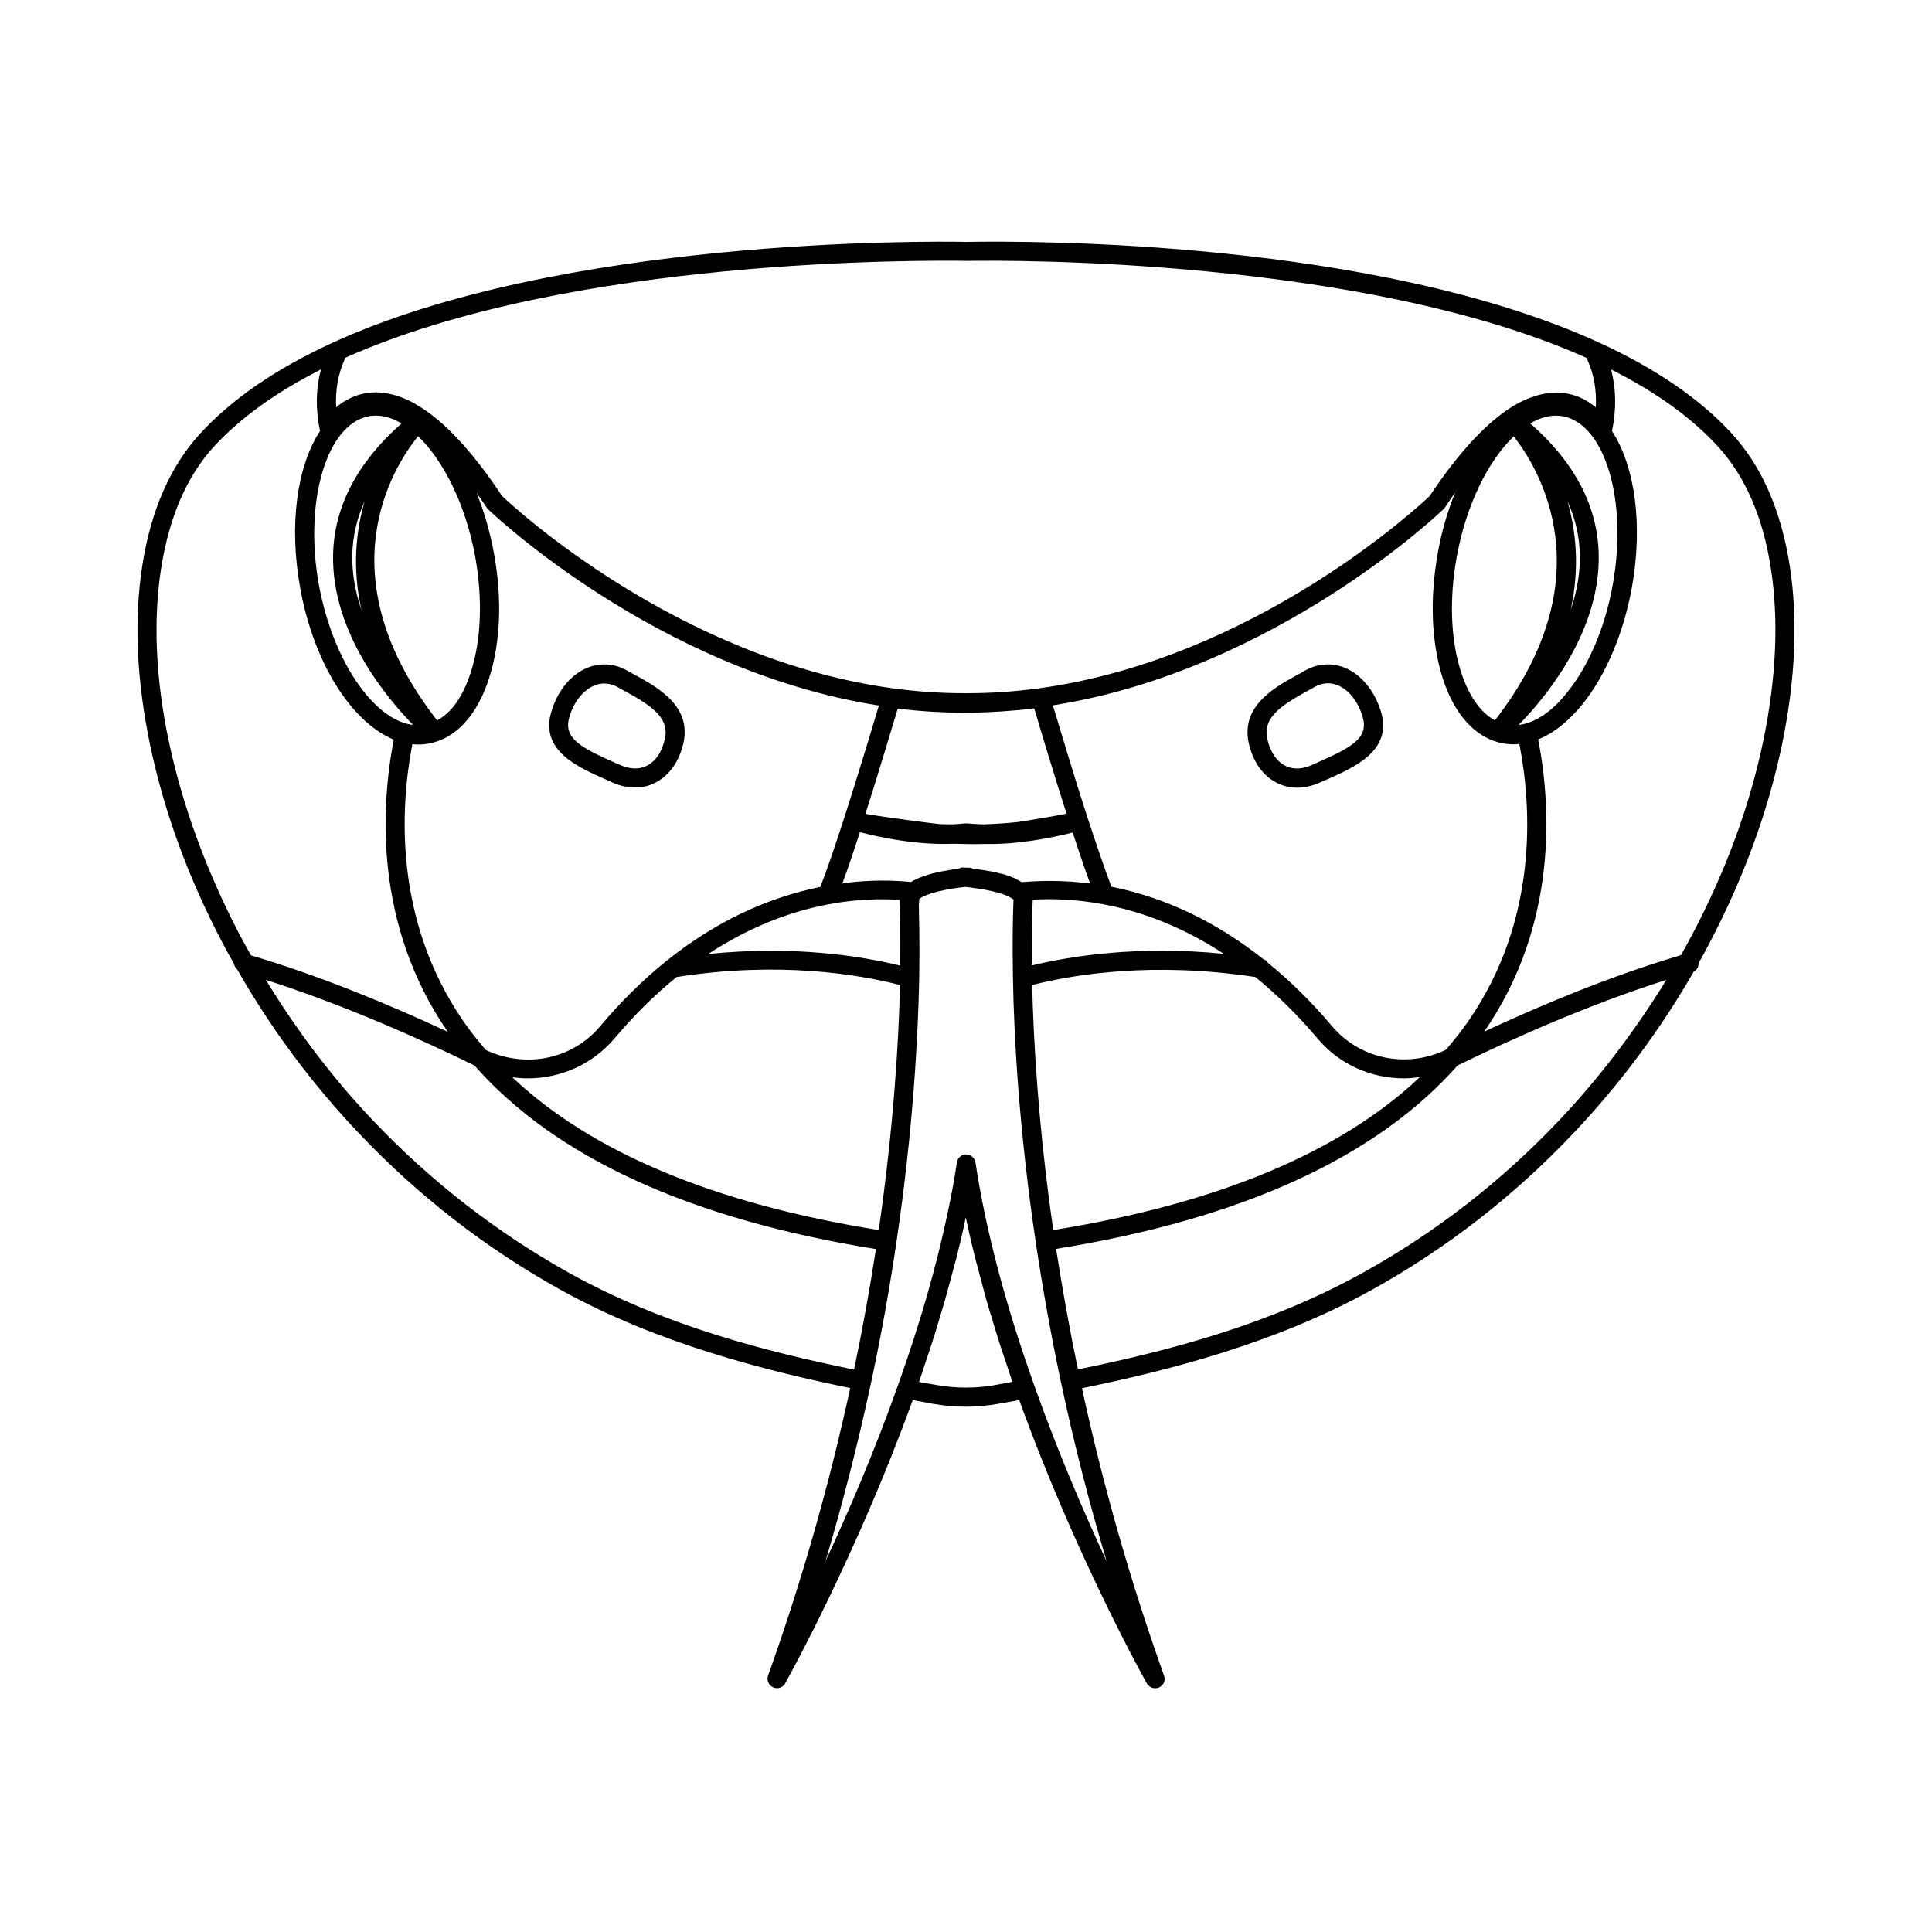 <?xml version="1.0" encoding="UTF-8"?>
<!-- Uploaded to: SVG Repo, www.svgrepo.com, Generator: SVG Repo Mixer Tools -->
<svg fill="#000000" width="800px" height="800px" version="1.1" viewBox="144 144 512 512" xmlns="http://www.w3.org/2000/svg">
 <g>
  <path d="m304.78 350.68 0.605 0.25c2.316 1.211 4.684 1.762 6.953 1.762 1.762 0 3.527-0.352 5.09-1.16 3.879-1.863 6.648-5.742 7.758-10.934 1.914-9.824-7.152-14.66-14.207-18.438-3.477-2.215-7.356-2.672-11.035-1.309-4.535 1.715-8.211 6.144-9.875 11.891-2.922 10.18 6.852 14.461 14.711 17.938zm-9.926-16.523c1.211-4.231 3.777-7.406 6.852-8.566 0.754-0.301 1.562-0.453 2.367-0.453 1.41 0 2.871 0.453 4.332 1.359 7.859 4.231 12.949 7.406 11.84 13.098-0.754 3.629-2.519 6.246-4.988 7.406-2.215 1.059-4.836 0.805-7.656-0.605-0.051 0-0.102-0.051-0.152-0.051l-0.656-0.301c-9.266-4.078-13.445-6.547-11.938-11.887z"/>
  <path d="m618.3 293.95c-2.266-14.609-7.406-26.398-15.367-35.066-8.363-9.117-20.102-17.18-34.914-23.98-59.246-27.207-149.93-27.105-167.92-26.801-10.781-0.203-107.36-1.109-168.12 26.801-14.812 6.801-26.551 14.863-34.914 23.98-7.961 8.664-13.098 20.453-15.367 35.066-2.215 14.258-1.512 30.23 2.066 47.41 3.68 17.633 10.125 35.266 19.195 52.496 0.957 1.863 1.965 3.68 3.023 5.492 0.102 0.605 0.453 1.16 0.906 1.613 8.969 15.719 19.852 30.379 32.344 43.48 15.617 16.473 33.605 30.43 53.305 41.363 25.746 14.258 54.262 21.41 76.781 26.047-5.594 25.797-12.898 51.387-21.766 76.176-0.453 1.211 0.152 2.621 1.309 3.125 1.211 0.555 2.621 0.102 3.223-1.059 0.805-1.41 19.043-34.309 33.805-75.066 1.812 0.352 3.629 0.656 5.441 1.008 2.871 0.504 5.793 0.754 8.664 0.754 2.82 0 5.644-0.25 8.465-0.754 1.863-0.352 3.777-0.656 5.644-1.008 14.711 40.758 33 73.656 33.805 75.066 0.453 0.805 1.309 1.309 2.215 1.309 0.352 0 0.707-0.051 1.059-0.203 1.211-0.555 1.762-1.914 1.309-3.125-8.867-24.789-16.172-50.383-21.766-76.176 22.52-4.637 50.984-11.738 76.781-26.047 19.75-10.934 37.684-24.887 53.305-41.363 12.395-13.047 23.176-27.559 32.094-43.074 0.855-0.402 1.258-1.16 1.211-2.117 1.008-1.812 2.016-3.578 2.922-5.391 9.07-17.23 15.516-34.914 19.195-52.496 3.578-17.281 4.281-33.203 2.066-47.461zm-85.145 120.61c-1.812 2.621-3.879 5.188-5.996 7.656-10.43 4.988-22.773 2.469-30.18-6.297-5.34-6.348-11.035-11.941-16.93-16.727-0.301-0.504-0.707-0.855-1.258-1.008-12.445-9.875-25.945-16.324-40.254-19.195-1.613-4.231-3.629-10.078-6.348-18.34-3.629-11.184-7.254-23.426-9.168-29.727 58.996-9.27 103.08-51.539 103.53-51.992 0.152-0.102 0.25-0.25 0.352-0.402 0.906-1.359 1.812-2.719 2.719-3.981-1.965 4.836-3.578 10.227-4.586 15.973-2.168 11.992-1.715 23.73 1.258 33.102 3.176 9.926 8.867 16.07 16.02 17.383 0.906 0.152 1.863 0.25 2.769 0.25 0.504 0 1.008-0.051 1.562-0.102 3.285 16.777 5.047 46.605-13.492 73.406zm-110.03 55.418c-3.981-27.559-5.238-50.129-5.594-64.941 11.133-2.82 31.992-6.246 59.148-2.117 5.691 4.637 11.234 10.078 16.473 16.273 5.793 6.902 14.207 10.578 22.871 10.578 1.41 0 2.871-0.152 4.281-0.352-21.156 20.004-53.754 33.605-97.18 40.559zm-10.531-93.355c-0.301-0.102-0.555-0.25-0.855-0.352-0.352-0.152-0.754-0.25-1.16-0.402-0.301-0.102-0.605-0.203-0.906-0.25-0.402-0.102-0.805-0.203-1.258-0.301-0.301-0.051-0.605-0.152-0.906-0.203-0.453-0.102-0.855-0.203-1.309-0.25-0.301-0.051-0.555-0.102-0.855-0.152-0.453-0.102-0.906-0.152-1.359-0.203-0.25-0.051-0.453-0.051-0.707-0.102-0.453-0.051-0.906-0.102-1.359-0.152-0.402-0.203-0.855-0.352-1.309-0.301h-0.609l-0.605-0.051c-0.453-0.051-0.855 0.051-1.211 0.25-0.051 0-0.152 0-0.203 0.051-0.453 0.051-0.906 0.102-1.41 0.203-0.152 0-0.352 0.051-0.504 0.102-0.504 0.051-0.957 0.152-1.512 0.25-0.203 0.051-0.402 0.102-0.605 0.102-0.504 0.102-1.008 0.203-1.512 0.301-0.203 0.051-0.402 0.102-0.605 0.152-0.504 0.102-1.059 0.25-1.562 0.402-0.203 0.051-0.402 0.102-0.605 0.203-0.504 0.152-1.008 0.301-1.461 0.504-0.203 0.051-0.402 0.152-0.605 0.203-0.453 0.203-0.855 0.402-1.258 0.605-0.203 0.102-0.352 0.203-0.555 0.301-0.102 0.051-0.25 0.152-0.402 0.203-4.383-0.453-10.68-0.656-18.137 0.352 1.309-3.527 2.82-7.961 4.637-13.551 5.238 1.359 12.242 2.769 19.699 3.074 0.805 0 1.613 0.051 2.367 0.051 1.008 0 1.965-0.051 2.871-0.051 2.621 0.051 5.238 0.152 7.91 0.051 8.867 0.203 17.684-1.562 23.527-3.023 1.812 5.543 3.324 9.977 4.637 13.504-7.457-0.957-13.754-0.754-18.137-0.352-0.102-0.051-0.25-0.102-0.352-0.203-0.25-0.152-0.504-0.25-0.754-0.402-0.402-0.309-0.707-0.461-1.059-0.562zm-35.719 93.355c-43.43-6.953-76.023-20.555-97.133-40.508 1.41 0.203 2.769 0.301 4.18 0.301 8.664 0 17.129-3.727 22.973-10.629 5.188-6.144 10.73-11.637 16.426-16.223 26.953-4.231 48.012-0.754 59.199 2.117-0.355 14.812-1.664 37.383-5.644 64.941zm-117.04-135.07c-29.926-38.492-11.637-67.109-5.039-75.32 6.75 6.5 12.594 18.137 15.113 31.789 2.016 11.184 1.664 22.066-1.109 30.684-2.012 6.398-5.137 10.832-8.965 12.848zm-18.039-80.609c0.605-0.102 1.211-0.152 1.863-0.152 2.266 0 4.535 0.754 6.75 2.066-11.688 10.328-17.836 21.965-18.137 34.711-0.453 20.555 14.207 38.039 21.211 45.191-4.332-0.504-8.867-3.527-13.098-8.867-5.594-7.055-9.824-17.129-11.891-28.312-3.977-22.117 2.066-42.57 13.301-44.637zm-2.016 51.34c-1.562-4.586-2.519-9.523-2.418-14.609 0.102-4.887 1.211-9.672 3.273-14.207-2.316 7.957-3.32 17.73-0.855 28.816zm13.504 35.566c0.504 0.051 1.008 0.102 1.562 0.102 0.957 0 1.863-0.102 2.769-0.25 7.152-1.309 12.848-7.457 16.02-17.383 3.023-9.371 3.477-21.16 1.258-33.102-1.059-5.742-2.621-11.082-4.586-15.922 0.906 1.258 1.812 2.57 2.719 3.93 0.102 0.152 0.203 0.301 0.352 0.402 0.453 0.453 44.535 42.723 103.53 51.992-1.863 6.297-5.543 18.488-9.168 29.727-2.672 8.262-4.684 14.105-6.348 18.34-14.41 2.922-28.012 9.422-40.559 19.445-0.051 0.051-0.152 0.102-0.203 0.152-6.144 4.938-12.09 10.781-17.633 17.383-7.305 8.664-19.547 11.234-30.23 6.246-2.117-2.469-4.133-4.988-5.945-7.609-18.527-26.898-16.762-56.727-13.539-73.453zm164.8-9.473c1.664 5.691 5.09 17.027 8.566 27.91-4.082 0.805-12.141 2.117-13 2.215-2.973 0.301-5.945 0.504-8.969 0.605-1.461-0.051-2.922-0.102-4.383-0.25h-0.605c-1.008 0.102-2.117 0.203-3.273 0.25-1.109-0.051-2.215 0-3.273-0.051-1.359-0.102-14.41-1.812-19.801-2.719 3.477-10.883 6.852-22.219 8.566-27.91 5.742 0.707 11.586 1.059 17.281 1.109h1.562c5.738-0.102 11.535-0.453 17.328-1.16zm-35.723 50.734 0.051 1.359c0.102 2.519 0.25 8.062 0.152 16.07-10.531-2.57-28.363-5.391-50.883-3.074 10.125-6.648 20.859-11.133 32.043-13.199 7.504-1.406 13.852-1.457 18.637-1.156zm53.91 1.16c11.184 2.066 21.914 6.5 32.043 13.148-22.57-2.266-40.355 0.555-50.836 3.074-0.102-7.961 0.102-13.551 0.152-16.07l0.051-1.359c4.734-0.254 11.082-0.203 18.59 1.207zm103.89-48.719c-3.777-2.066-6.902-6.449-8.969-12.797-2.769-8.613-3.176-19.496-1.109-30.684 2.469-13.652 8.312-25.293 15.062-31.789 6.5 8.262 24.535 37.23-4.984 75.27zm6.297 1.211c7.004-7.152 21.664-24.637 21.211-45.191-0.25-12.797-6.398-24.434-18.137-34.711 2.266-1.309 4.535-2.066 6.75-2.066 0.605 0 1.258 0.051 1.863 0.152 11.234 2.066 17.281 22.52 13.25 44.637-2.016 11.184-6.246 21.262-11.891 28.312-4.129 5.34-8.715 8.363-13.047 8.867zm12.945-59.301c2.066 4.535 3.176 9.27 3.273 14.207 0.102 5.039-0.855 9.977-2.418 14.559 2.422-11.082 1.414-20.805-0.855-28.766zm-158.9-63.68c10.578-0.152 104.49-0.906 164.04 25.746 0.051 0.152 0.051 0.301 0.102 0.402 1.762 3.879 2.519 8.16 2.266 12.695-1.562-1.309-3.578-2.621-6.098-3.324-4.535-1.309-9.422-0.555-14.863 2.418l-0.555 0.301c-7.055 4.18-14.66 12.242-22.52 24.082-3.176 3.023-46.5 43.125-103.38 50.934-6.246 0.855-12.543 1.309-18.742 1.309h-1.562c-6.195 0-12.496-0.453-18.742-1.309-56.828-7.809-100.21-47.914-103.38-50.934-7.859-11.84-15.418-19.949-22.469-24.082l-0.855-0.504c-5.141-2.82-10.078-3.578-14.559-2.266-2.519 0.754-4.535 2.016-6.098 3.324-0.25-4.535 0.504-8.766 2.266-12.695 0.051-0.152 0.051-0.301 0.102-0.402 59.809-26.754 153.97-25.848 165.05-25.695zm-211.8 127.16c-3.477-16.574-4.133-31.941-2.016-45.594 2.117-13.602 6.801-24.535 14.055-32.395 6.953-7.559 16.473-14.41 28.312-20.402-1.359 5.09-1.461 10.531-0.25 16.324-6.047 9.27-8.312 24.688-5.238 41.664 2.168 11.992 6.75 22.824 12.898 30.531 3.727 4.684 7.758 7.859 11.891 9.574-3.375 17.531-5.34 48.969 14.309 77.434-14.812-6.902-33.555-14.762-52.145-20.254-1.059-1.863-2.117-3.727-3.125-5.691-8.766-16.832-15.062-34.062-18.691-51.191zm54.16 100.66c-10.781-11.336-20.254-23.93-28.414-37.281 20.707 6.602 41.262 15.82 55.27 22.672 21.512 24.434 57.234 40.758 106.41 48.668-1.613 10.629-3.578 21.363-5.793 31.941-23.375-4.785-50.281-11.637-75.371-25.543-19.25-10.73-36.781-24.332-52.098-40.457zm164.64 70.133c-4.988 0.855-10.176 0.855-15.316-0.051-1.562-0.25-3.074-0.555-4.637-0.805 0.656-1.863 1.211-3.68 1.812-5.492 0.555-1.613 1.109-3.223 1.613-4.836 0.805-2.418 1.512-4.836 2.215-7.203 0.402-1.41 0.855-2.871 1.258-4.231 0.754-2.621 1.41-5.188 2.117-7.809 0.301-1.109 0.605-2.215 0.906-3.324 0.906-3.629 1.762-7.203 2.469-10.73 0.754 3.527 1.562 7.106 2.469 10.73 0.301 1.16 0.656 2.367 0.957 3.527 0.656 2.519 1.309 4.988 2.016 7.559 0.402 1.512 0.906 3.023 1.359 4.535 0.707 2.316 1.359 4.586 2.117 6.902 0.504 1.664 1.109 3.324 1.664 4.988 0.605 1.812 1.16 3.527 1.762 5.34-1.504 0.293-3.117 0.594-4.781 0.898zm10.633 0.199c-7.707-21.562-12.949-41.465-15.617-59.199-0.203-1.211-1.258-2.168-2.469-2.168-1.211 0-2.316 0.906-2.469 2.168-0.656 4.434-1.512 9.02-2.519 13.703-2.973 14.105-7.356 29.32-13.148 45.492-6.195 17.48-13.148 33.555-19.145 46.453 4.637-15.617 8.664-31.438 12.09-47.359 2.621-12.293 4.887-24.789 6.699-37.129 4.484-30.23 5.742-54.816 6.047-70.129 0.152-9.824-0.051-16.574-0.102-19.445l0.152-1.461c1.863-1.562 7.707-2.719 12.141-3.176 0.656 0.051 1.359 0.152 2.016 0.25 2.469 0.301 5.039 0.805 7.106 1.41 1.562 0.453 2.769 1.008 3.477 1.562 0.051 0.051 0.152 0.051 0.203 0.102l-0.051 1.359c-0.102 2.871-0.301 9.621-0.102 19.445 0.25 15.316 1.562 39.902 6.047 70.129 1.863 12.344 4.082 24.836 6.699 37.129 3.375 15.871 7.406 31.691 12.09 47.359-5.996-12.891-12.949-29.012-19.145-46.496zm139-70.332c-15.266 16.121-32.797 29.727-52.094 40.406-25.09 13.906-51.992 20.758-75.371 25.543-2.215-10.578-4.133-21.312-5.793-31.941 49.172-7.91 84.84-24.234 106.41-48.617 14.207-6.953 34.711-16.121 55.316-22.672-8.16 13.301-17.684 25.895-28.465 37.281zm54.16-100.66c-3.578 17.18-9.875 34.359-18.742 51.188-1.008 1.914-2.016 3.777-3.074 5.644-18.488 5.441-37.23 13.301-52.145 20.254 19.648-28.465 17.684-59.902 14.309-77.434 4.133-1.664 8.16-4.887 11.891-9.523 6.098-7.707 10.68-18.539 12.898-30.531 3.074-16.977 0.805-32.395-5.238-41.664 1.211-5.742 1.109-11.234-0.25-16.324 11.84 5.945 21.363 12.797 28.312 20.402 7.254 7.91 11.992 18.793 14.055 32.395 2.113 13.652 1.41 29.02-2.016 45.594z"/>
  <path d="m500.11 320.85c-3.629-1.359-7.559-0.906-10.832 1.211-7.254 3.879-16.324 8.715-14.41 18.59 1.109 5.188 3.828 9.07 7.758 10.934 1.613 0.754 3.324 1.16 5.09 1.16 2.266 0 4.586-0.605 6.953-1.762l0.605-0.25c7.859-3.477 17.633-7.758 14.762-17.938-1.715-5.801-5.441-10.234-9.926-11.945zm-6.902 25.188-0.656 0.301c-0.051 0-0.102 0.051-0.152 0.051-2.82 1.461-5.441 1.664-7.656 0.605-2.418-1.16-4.18-3.777-4.938-7.356-1.109-5.742 3.981-8.918 11.992-13.25 1.359-0.855 2.719-1.309 4.133-1.309 0.805 0 1.613 0.152 2.418 0.453 3.023 1.16 5.594 4.332 6.801 8.566 1.512 5.391-2.672 7.859-11.941 11.938z"/>
 </g>
</svg>